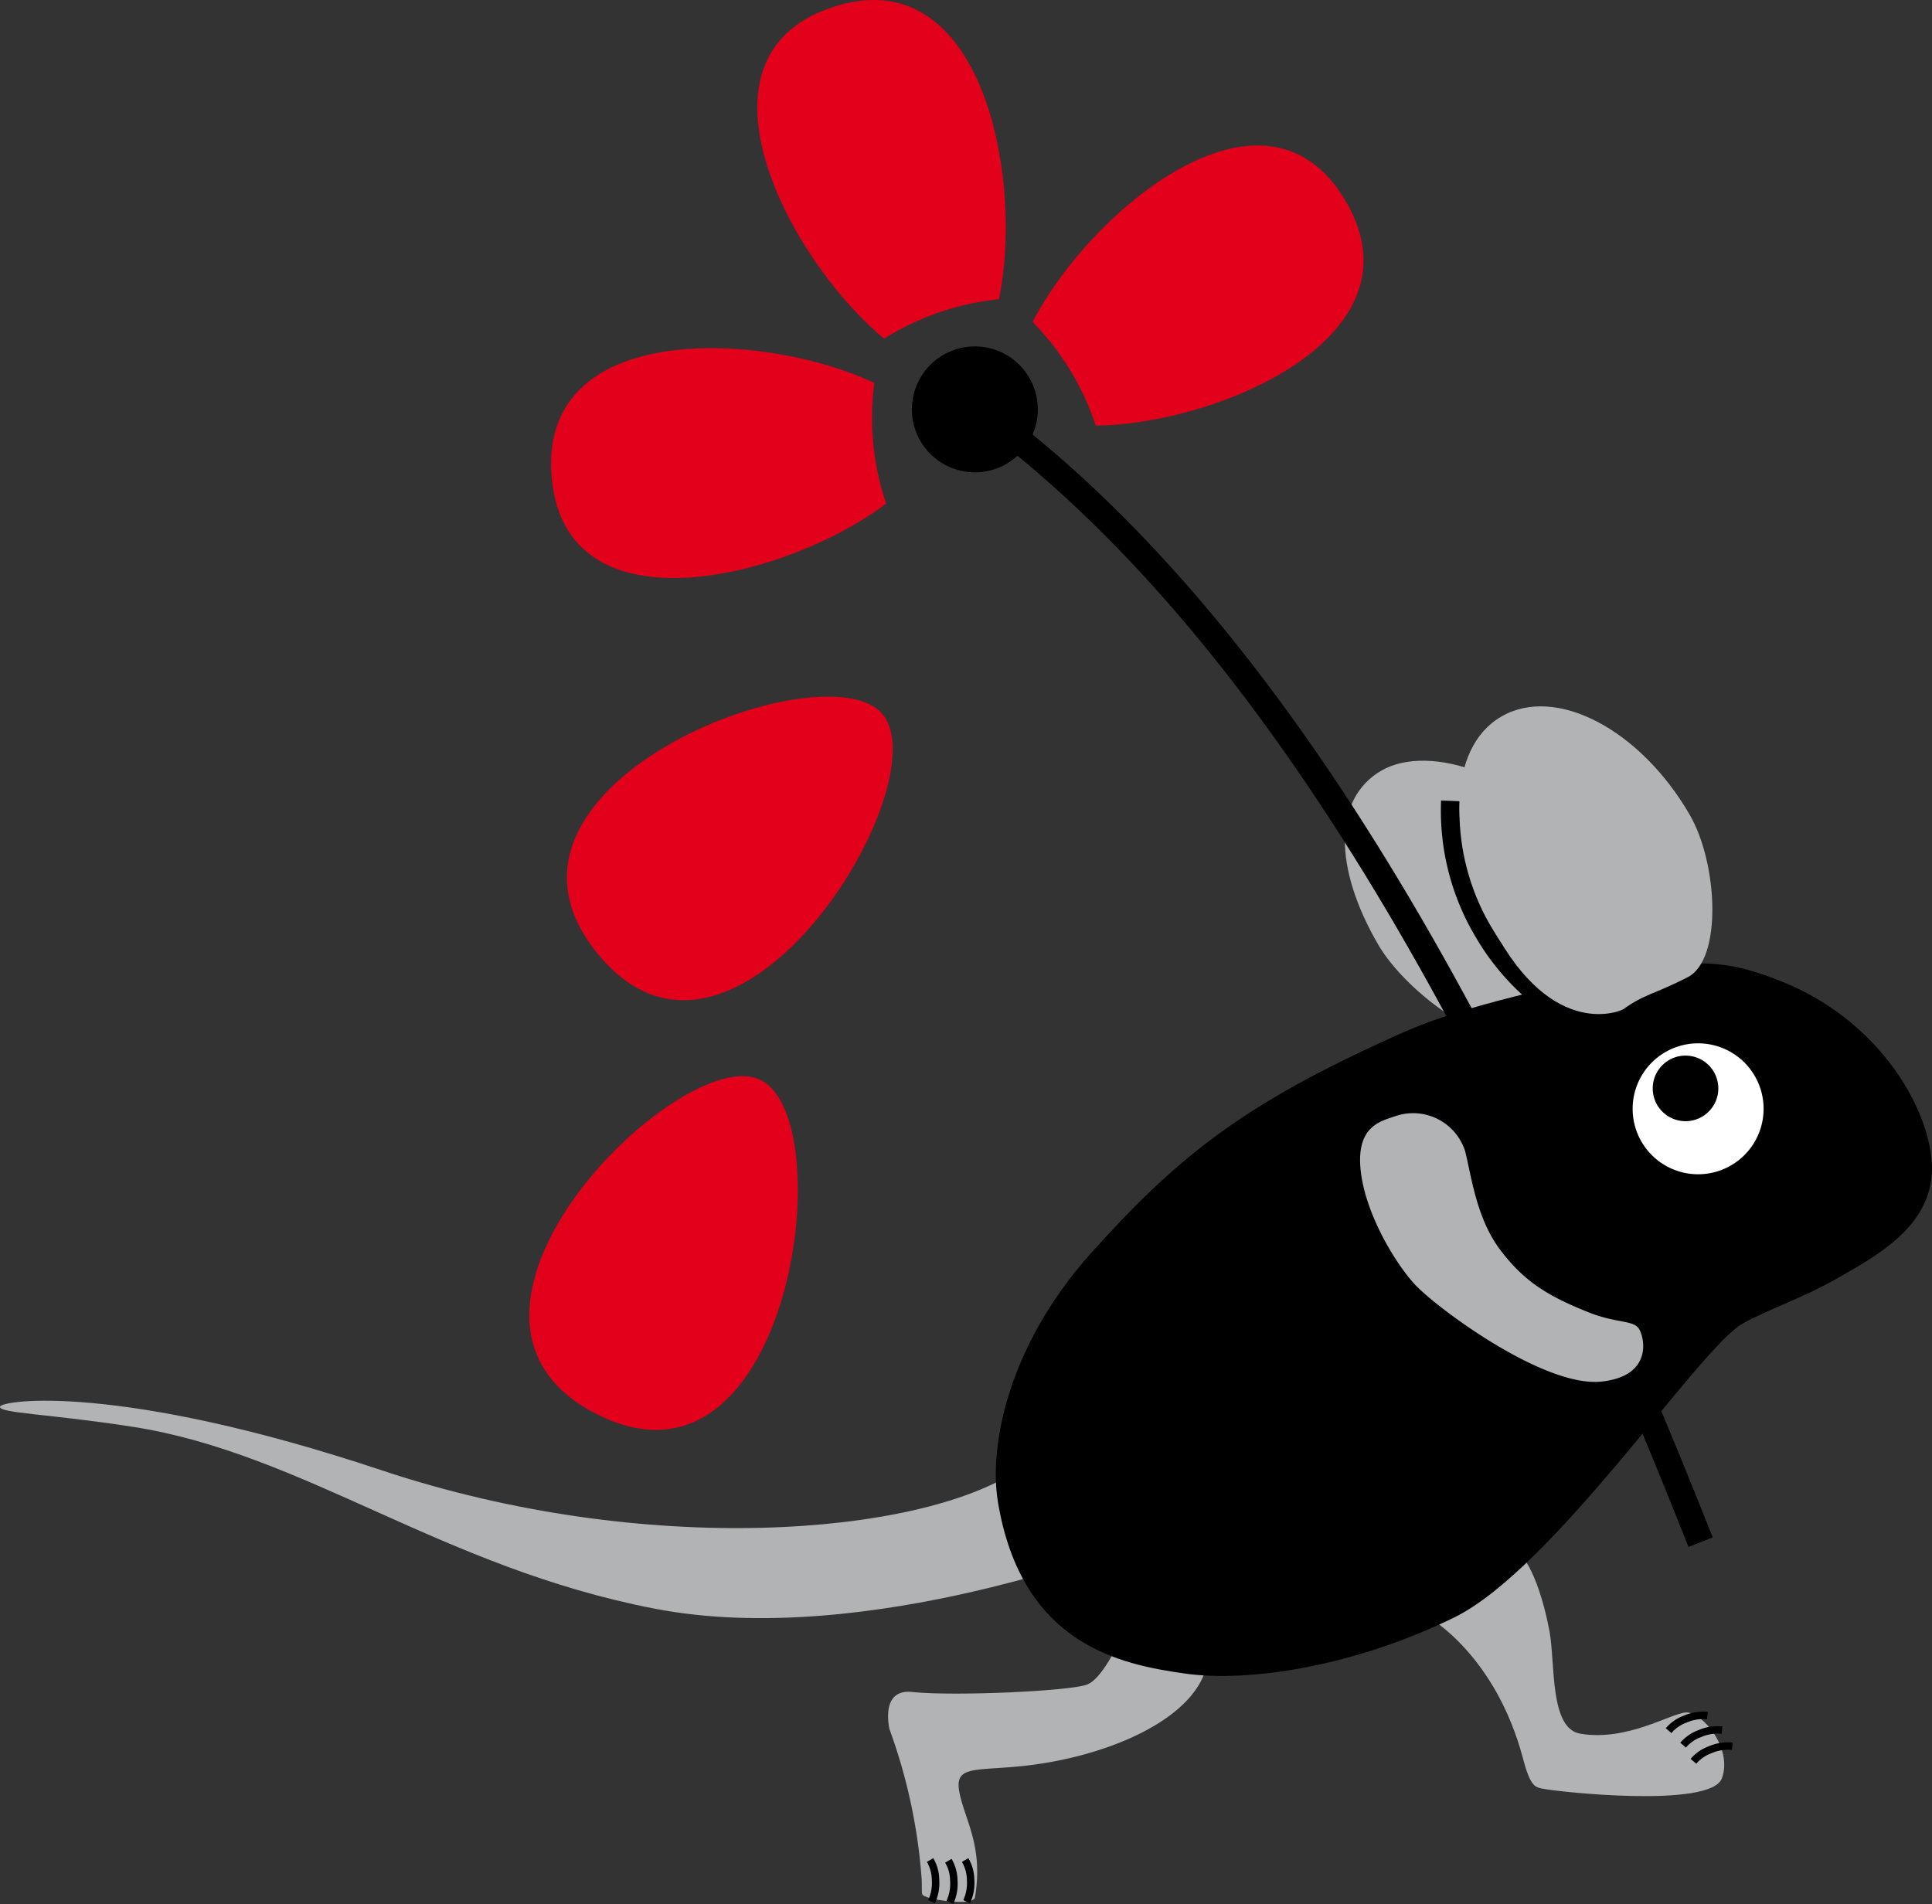 <svg id="Group_500" data-name="Group 500" xmlns="http://www.w3.org/2000/svg" xmlns:xlink="http://www.w3.org/1999/xlink" width="147.268" height="145.162" viewBox="0 0 147.268 145.162">
  <rect x="0" y="0" width="147.268" height="145.162" fill="#333333" stroke="none"/>
  <defs>
    <clipPath id="clip-path">
      <rect id="Rectangle_245" data-name="Rectangle 245" width="147.268" height="145.162" fill="none"/>
    </clipPath>
  </defs>
  <g id="Group_499" data-name="Group 499" clip-path="url(#clip-path)">
    <path id="Path_21" data-name="Path 21" d="M72.572,30.9c9.377-.088,25.6-6.946,18.776-17.555C85.076,3.6,72,14.744,67.757,23a20.477,20.477,0,0,1,4.815,7.9" transform="translate(10.955 1.544)" fill="#e2001a"/>
    <path id="Path_22" data-name="Path 22" d="M39.851,65.679c10.49,12,25.905-13.481,21.368-18.673C56.756,41.9,28.545,52.741,39.851,65.679" transform="translate(6.014 7.391)" fill="#e2001a"/>
    <path id="Path_23" data-name="Path 23" d="M68.11,22.81C70.036,13.632,66.828-3.686,55,.7,44.126,4.729,52.2,19.9,59.359,25.815a20.53,20.53,0,0,1,3.75-1.841,20.223,20.223,0,0,1,5-1.164" transform="translate(8.034 0)" fill="#e2001a"/>
    <path id="Path_24" data-name="Path 24" d="M60.8,25.5c-8.48-4-26.071-4.893-24.547,7.63C37.66,44.636,54.288,40.3,61.7,34.7a20.474,20.474,0,0,1-.9-9.206" transform="translate(5.847 3.693)" fill="#e2001a"/>
    <path id="Path_25" data-name="Path 25" d="M40.286,96.586c14.438,6.757,18.274-22.779,12.027-25.7C46.17,68.011,24.722,89.3,40.286,96.586" transform="translate(5.615 11.418)" fill="#e2001a"/>
    <path id="Path_26" data-name="Path 26" d="M105.635,56.917c1.932,3.326,2.254,9.885-.116,11.1-2.313,1.186-2.228,1.575-3.687,2.63-2.354,1.7-8.864-2.952-11.045-6.708-3.4-5.854-3.455-11.116.242-13.263s11.2.388,14.607,6.242" transform="translate(14.267 8.071)" fill="#b1b3b4"/>
    <path id="Path_27" data-name="Path 27" d="M93.761,106.872s5.1,2.862,7.186,10.806c.556,2.117.946,2.117,1.392,2.228.929.233,12.922,1.56,13.759-.781s-1.56-5.068-2.73-5.011-4.511,2.228-8.077,1.616c-2.344-.4-1.888-5.35-2.338-7.8-.39-2.117-1.337-5.514-2.73-6.3Z" transform="translate(15.159 16.432)" fill="#b1b3b4"/>
    <path id="Path_28" data-name="Path 28" d="M109.488,113.731a3.03,3.03,0,0,1,1.282-.884,3.392,3.392,0,0,1,1.68-.264" transform="translate(17.702 18.2)" fill="none" stroke="#000" stroke-width="0.567"/>
    <path id="Path_29" data-name="Path 29" d="M110.443,114.683a3.032,3.032,0,0,1,1.283-.885,3.392,3.392,0,0,1,1.681-.263" transform="translate(17.856 18.354)" fill="none" stroke="#000" stroke-width="0.567"/>
    <path id="Path_30" data-name="Path 30" d="M111.118,115.745a3.032,3.032,0,0,1,1.282-.885,3.391,3.391,0,0,1,1.68-.264" transform="translate(17.965 18.525)" fill="none" stroke="#000" stroke-width="0.567"/>
    <path id="Path_31" data-name="Path 31" d="M76.372,106.813s-1.559,3.843-2.952,4.344-10.138.892-13.312.558c-2.155-.227-1.894,2.06-1.727,2.84a42,42,0,0,1,2.451,11.418c.056,1.337-.112,1.17.445,1.392s3.509.669,3.621,0c.642-3.849-.725-5.792-1.17-7.91-.439-2.085.925-1.733,4.456-2.06,6.016-.558,12.588-3.12,14.148-6.963l-5.793-3.564" transform="translate(9.421 17.269)" fill="#b1b3b4"/>
    <path id="Path_32" data-name="Path 32" d="M61.03,122.062a3.028,3.028,0,0,1,.414,1.5,3.389,3.389,0,0,1-.3,1.673" transform="translate(9.867 19.734)" fill="none" stroke="#000" stroke-width="0.567"/>
    <path id="Path_33" data-name="Path 33" d="M62.229,122.111a3.037,3.037,0,0,1,.415,1.5,3.387,3.387,0,0,1-.3,1.673" transform="translate(10.061 19.742)" fill="none" stroke="#000" stroke-width="0.567"/>
    <path id="Path_34" data-name="Path 34" d="M63.331,122.062a3.029,3.029,0,0,1,.415,1.5,3.39,3.39,0,0,1-.3,1.673" transform="translate(10.239 19.734)" fill="none" stroke="#000" stroke-width="0.567"/>
    <path id="Path_35" data-name="Path 35" d="M0,92.373c.1-.493,8.983-1.854,29.09,4.849s40.924,4.992,48.48,0,8.84,5.561,8.84,5.561-20.248,8.126-36.5,4.991S23.157,95.932,10.1,93.905C3.759,92.921-.1,92.873,0,92.373" transform="translate(0 14.861)" fill="#b1b3b4"/>
    <path id="Path_36" data-name="Path 36" d="M65.5,104.241c-.676-4.083.661-11.761,7.129-18.964C78.9,78.291,83.807,74.271,94.392,69.392c3.13-1.443,5.3-2.536,15.307-4.792,8.785-1.981,11.26-1.7,15.542,0,8.131,3.231,11.978,10.979,11.408,15.113-.53,3.838-4.277,5.846-6.986,7.416s-5.452,2.455-7.416,3.564c-3.278,1.854-14.4,18.68-21.958,22.387s-15.6,4.979-20.533,4.278c-4.96-.705-12.453-2.2-14.26-13.118" transform="translate(10.564 10.221)"/>
    <path id="Path_37" data-name="Path 37" d="M108.47,69.445c-1.061.767-2.622.495-4.265-.382a17.843,17.843,0,0,1-6.373-6.289,18.1,18.1,0,0,1-2.658-10.218" transform="translate(15.381 8.497)" fill="none" stroke="#000" stroke-width="1.417"/>
    <path id="Path_38" data-name="Path 38" d="M112.12,68.467a4.991,4.991,0,1,1-4.991,4.991,4.99,4.99,0,0,1,4.991-4.991" transform="translate(17.32 11.069)" fill="#fff"/>
    <path id="Path_39" data-name="Path 39" d="M110.946,69.272a2.5,2.5,0,1,1-2.5,2.5,2.5,2.5,0,0,1,2.5-2.5" transform="translate(17.534 11.2)"/>
    <path id="Path_40" data-name="Path 40" d="M63.863,26.595c24.113,17.362,41.456,51.344,55.442,86.669" transform="translate(10.325 4.3)" fill="none" stroke="#000" stroke-width="1.984"/>
    <path id="Path_41" data-name="Path 41" d="M64.635,22.733a4.8,4.8,0,1,1-4.8,4.8,4.8,4.8,0,0,1,4.8-4.8" transform="translate(9.674 3.675)"/>
    <path id="Path_42" data-name="Path 42" d="M91.982,73.26c-1.107.395-2.994.713-2.709,3.993s2.566,7.13,4.136,8.842,9.829,7.906,14.258,7.415c3.849-.426,3.279-3.279,2.852-3.994s-1.711-.426-3.85-1.282c-3.025-1.21-4.848-2.282-6.7-4.706s-2.227-5.62-2.71-7.557a4.16,4.16,0,0,0-5.275-2.71" transform="translate(14.429 11.81)" fill="#b1b3b4"/>
    <path id="Path_43" data-name="Path 43" d="M113.311,54.608c2.156,3.712,2.507,11.031-.144,12.392-2.587,1.328-3.284,1.27-4.916,2.446-.12.087-5.339,2.471-9.911-6.142-3.541-6.672-3.518-13.771.617-16.173s10.561.946,14.355,7.477" transform="translate(15.483 7.494)" fill="#b1b3b4"/>
  </g>
</svg>
